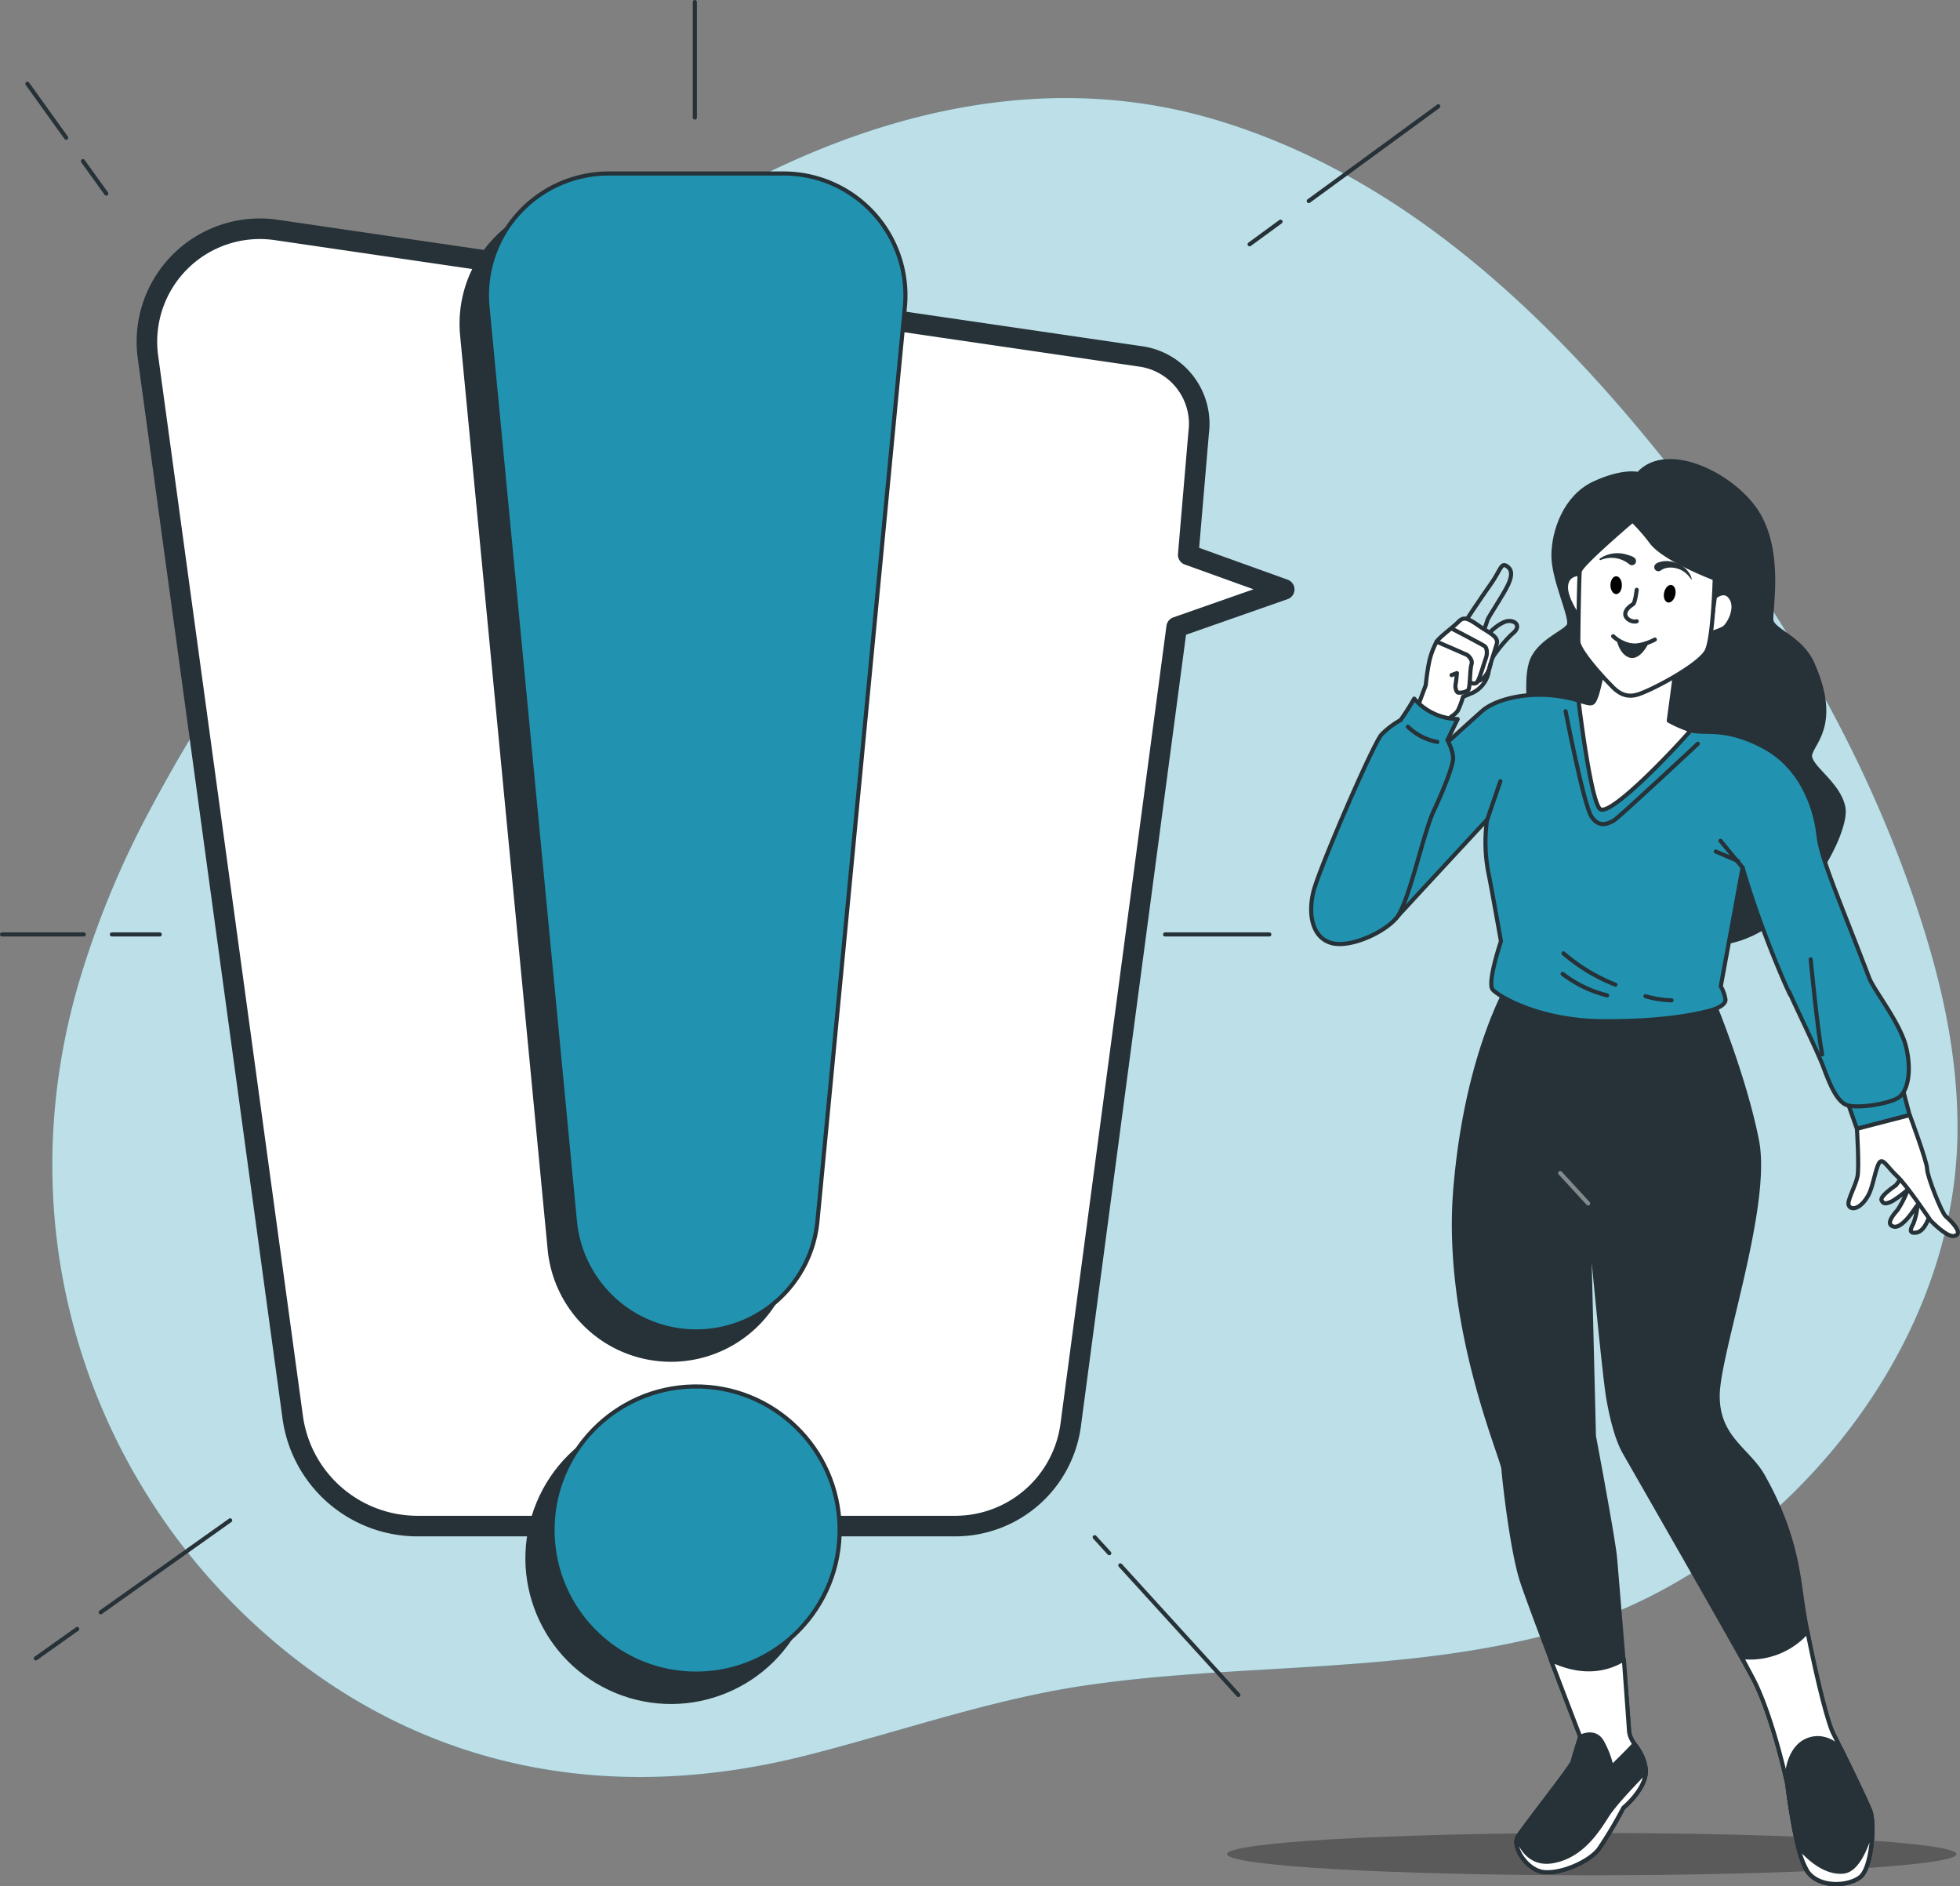 <svg xmlns="http://www.w3.org/2000/svg" viewBox="0 0 476.38 458.31"><rect x="0" y="0" width="476.38" height="458.31" fill="#808080" stroke="none"/><defs><style>.cls-1,.cls-7{fill:#2193b0;}.cls-2,.cls-5,.cls-9{fill:#fff;}.cls-2{opacity:0.7;}.cls-3{opacity:0.3;}.cls-4,.cls-8{fill:none;}.cls-4,.cls-5,.cls-6,.cls-7,.cls-9{stroke:#263238;}.cls-4,.cls-5,.cls-6,.cls-7,.cls-8,.cls-9{stroke-linecap:round;stroke-linejoin:round;}.cls-5{stroke-width:5px;}.cls-10,.cls-6{fill:#263238;}.cls-8{stroke:#838a8e;}</style></defs><g id="Background_Simple" data-name="Background Simple"><path class="cls-1" d="M28.08,246.9C11.6,304.63,29.85,358.61,62.93,393.8c36.68,39,86.21,54.25,142.68,39.82,22.37-5.71,44.71-13.55,67.14-16.86,38.57-5.71,78.78-2.55,117.3-13.66,48.73-14.06,94-64.7,94.91-120,.3-19.2-3.87-37.24-9.47-54.21-13.76-41.74-36.2-78-62.1-110.31-29.19-36.4-64.06-68.77-108.21-82.14C207.76,6.91,99.56,102.76,45.71,203.86A221.89,221.89,0,0,0,28.08,246.9Z" transform="translate(-9.2 -7.18)"></path><path class="cls-2" d="M28.08,246.9C11.6,304.63,29.85,358.61,62.93,393.8c36.68,39,86.21,54.25,142.68,39.82,22.37-5.71,44.71-13.55,67.14-16.86,38.57-5.71,78.78-2.55,117.3-13.66,48.73-14.06,94-64.7,94.91-120,.3-19.2-3.87-37.24-9.47-54.21-13.76-41.74-36.2-78-62.1-110.31-29.19-36.4-64.06-68.77-108.21-82.14C207.76,6.91,99.56,102.76,45.71,203.86A221.89,221.89,0,0,0,28.08,246.9Z" transform="translate(-9.2 -7.18)"></path></g><g id="Shadows"><path class="cls-3" d="M484.72,457.71c0,2.84-39.69,5.14-88.64,5.14s-88.64-2.3-88.64-5.14,39.68-5.13,88.64-5.13S484.72,454.88,484.72,457.71Z" transform="translate(-9.2 -7.18)"></path></g><g id="Lines"><line class="cls-4" x1="311.23" y1="53.87" x2="303.72" y2="59.36"></line><line class="cls-4" x1="349.58" y1="25.83" x2="318.09" y2="48.85"></line><line class="cls-4" x1="168.88" y1="0.5" x2="168.88" y2="28.56"></line><line class="cls-4" x1="20.16" y1="39.16" x2="25.83" y2="47.04"></line><line class="cls-4" x1="6.66" y1="20.35" x2="16.08" y2="33.47"></line><line class="cls-4" x1="27.19" y1="227.06" x2="38.83" y2="227.06"></line><line class="cls-4" x1="0.5" y1="227.06" x2="20.35" y2="227.06"></line><line class="cls-4" x1="18.77" y1="395.82" x2="8.71" y2="402.96"></line><line class="cls-4" x1="55.94" y1="369.43" x2="24.48" y2="391.77"></line><line class="cls-4" x1="272.3" y1="380.37" x2="300.98" y2="411.86"></line><line class="cls-4" x1="266.07" y1="373.53" x2="269.61" y2="377.41"></line><line class="cls-4" x1="283.18" y1="227.06" x2="308.51" y2="227.06"></line></g><g id="Speech_Bubble" data-name="Speech Bubble"><path class="cls-5" d="M321.33,150.4,298,142l2.54-29.73a16.54,16.54,0,0,0-14-18.47L76.32,63.05A27.45,27.45,0,0,0,45.16,93.92L80.34,351.51A30.62,30.62,0,0,0,110.69,378H241.38a28.31,28.31,0,0,0,28.07-24.69l25.74-193.75Z" transform="translate(-9.2 -7.18)"></path></g><g id="Exclamation_Mark" data-name="Exclamation Mark"><path class="cls-6" d="M193.53,56.23H151a29.6,29.6,0,0,0-29.47,32.43L142.81,310.8a29.61,29.61,0,0,0,29.48,26.78h0a29.6,29.6,0,0,0,29.47-26.78L223,88.66A29.61,29.61,0,0,0,193.53,56.23Z" transform="translate(-9.2 -7.18)"></path><circle class="cls-6" cx="172.29" cy="385.84" r="34.89" transform="translate(-259.31 390.18) rotate(-67.5)"></circle><path class="cls-7" d="M199.65,49.34H157.16a29.6,29.6,0,0,0-29.47,32.43l21.24,222.14a29.62,29.62,0,0,0,29.48,26.79h0a29.6,29.6,0,0,0,29.47-26.79L229.13,81.77A29.61,29.61,0,0,0,199.65,49.34Z" transform="translate(-9.2 -7.18)"></path><circle class="cls-7" cx="178.41" cy="378.95" r="34.89" transform="translate(-14.76 -4.51) rotate(-0.84)"></circle></g><g id="Character"><path class="cls-6" d="M407.41,122.36s-3.73-1-10.76,2.28-9.88,11.64-9.88,17.57,4.61,15.15,3.74,16.9-7.69,4-9.23,9.23.22,14.93.22,14.93-12.73,17.56-10.1,28.1,42.6,28.54,59.07,24.37,27.88-26.35,26.78-32.27-8.34-9.88-8.12-12.74,7.27-7.27.59-22.29c-2.86-6.43-9.81-8-10-10.64s2.41-16-3.07-25.47S414.44,114.45,407.41,122.36Z" transform="translate(-9.2 -7.18)"></path><path class="cls-6" d="M375.91,246.39s-10.32,17-13,49.87,11.48,64.94,11.7,67.85,2.12,20.1,4.58,27.48,14.1,37.61,14.1,37.61-1.57,4.92-1.79,6-12.09,16.11-13.43,18.35,2.24,8.28,6.71,8.51,10.75-2.69,13-5.6a104.7,104.7,0,0,0,6-10.07s6-4.92,5.37-9.62-3.8-5.82-4-9.18-3-37-3.4-41.68-5.15-29.77-5.15-29.77l-1.39-56.59S399,340.73,400.11,347s2.46,10.52,4,13.21,26,45.34,31,54.51,8.5,26,8.5,26,2,17.23,4.93,21.26,9.84,3.58,12.75,1.34,3.59-13.2,2.47-16.11-6.94-14.77-9-18.8-6.26-23.51-7.38-31.12-1.87-17.58-9.7-31.46c-3.61-6.38-11-9.17-11-19.47s12.69-46.07,9.56-62S425.38,250,425.38,250Z" transform="translate(-9.2 -7.18)"></path><line class="cls-8" x1="386" y1="292.42" x2="379.2" y2="285.03"></line><path class="cls-9" d="M435.11,414.72c-.59-1.08-1.48-2.77-2.61-4.9a18.5,18.5,0,0,0,16-6.22c1.74,9,4.69,21.62,6.27,24.78,2,4,7.84,15.89,9,18.8s.44,13.88-2.47,16.11S451.45,466,448.54,462s-4.93-21.26-4.93-21.26S440,423.9,435.11,414.72ZM397.76,456.5a104.7,104.7,0,0,0,6-10.07s6-4.92,5.37-9.62-3.8-5.82-4-9.18c-.08-1.3-.61-8.57-1.24-17.25-4.62,2.85-10.64,3.54-17.75.14,3.59,9.48,7.13,18.68,7.13,18.68s-1.57,4.92-1.79,6-12.09,16.11-13.43,18.35,2.24,8.28,6.71,8.51S395.52,459.41,397.76,456.5Z" transform="translate(-9.2 -7.18)"></path><path class="cls-6" d="M409.17,436.81a12.55,12.55,0,0,0-2.7-5.86c-2.18,2.39-5.58,5.63-5.58,5.63a22,22,0,0,0-2.24-6c-1.79-3.36-5.37-1.34-5.37-1.34s-1.57,4.92-1.79,6-12.09,16.11-13.43,18.35,2.24,8.28,6.71,8.51,10.75-2.69,13-5.6a104.7,104.7,0,0,0,6-10.07S409.84,441.51,409.17,436.81Z" transform="translate(-9.2 -7.18)"></path><path class="cls-6" d="M456.66,432.12c-1.63-1.54-4.18-3.16-7.23-2.4-5.37,1.34-5.82,8.28-5.82,8.28l-.49.53c.32,1.35.49,2.16.49,2.16s2,17.23,4.93,21.26,9.84,3.58,12.75,1.34,3.59-13.2,2.47-16.11C462.89,444.92,459.21,437.31,456.66,432.12Z" transform="translate(-9.2 -7.18)"></path><path class="cls-9" d="M384.77,462.1c4.48.22,10.75-2.69,13-5.6a104.7,104.7,0,0,0,6-10.07s5.39-4.4,5.42-8.85c-3,3.24-7.51,7.8-9.45,10.86-2.68,4.26-6.49,9.85-13.2,11s-8.51-5.82-8.51-5.82C376.72,455.83,380.3,461.87,384.77,462.1Z" transform="translate(-9.2 -7.18)"></path><path class="cls-9" d="M446.22,455.71a20.79,20.79,0,0,0,2.32,6.24c2.91,4,9.84,3.58,12.75,1.34,2.12-1.63,3-7.89,3-12.29-1.34,4.9-3.6,10.57-7,10.95C452.15,462.52,447.52,457.32,446.22,455.71Z" transform="translate(-9.2 -7.18)"></path><polygon class="cls-7" points="448.86 267.31 451.33 274.29 464.13 270.94 461.95 262.65 448.86 267.31"></polygon><path class="cls-9" d="M472.51,291.84,470,295.19s-3.93,2.62-3.49,3.63,1.16.88,2.47.3a25,25,0,0,0,3.93-2.91,25,25,0,0,1-2.48,4.94c-1,1.17-3.05,3.49-1,4.07s4.95-4.07,5.39-4.65l.43-.58a16,16,0,0,1-1,4.51c-.72,1.31-1.16,2.47.73,2.18s2.91-3.2,3.35-4.51,1-2.91,1-2.91Z" transform="translate(-9.2 -7.18)"></path><path class="cls-9" d="M460.53,281.46s.58,9.17.15,11.5-2.54,5.86-2.18,7c.47,1.48,3,1.12,4.94-2.62,1-2,1.6-6.11,2.47-7.56s2,1,4.37,3.2,8.14,10.76,8.14,10.76,3.86,4.08,5.68,3.78c2.73-.45-1-3.93-2-4.8s-4.51-9.74-4.51-11.49-4.22-13.09-4.22-13.09Z" transform="translate(-9.2 -7.18)"></path><path class="cls-7" d="M401.11,167.63s-.16,7-2,10.59c-.79,1.59-3,.16-6.19-.81-10.27-3.1-19.91-.53-23.33,2.4s-27.38,25-27.38,25-7.93,22.19-3.2,25.12,8.85,1.18,9.5.37,22.12-23.94,22.12-23.94a39.07,39.07,0,0,0,.44,13.45c.64,3.1,2.94,16.1,2.94,16.1s-3.43,10.11-2,11.74,11.25,7.5,26.41,7.66,23.32-1.79,25.92-2.44,4.24-1.63,4.24-2.77a10.05,10.05,0,0,0-1.14-3.27L432.74,218c5.24,18,13.24,34.8,11.32,30.16,1.14,2.77,6.84,14.36,8.3,18.27s3.1,8,5.38,9.13,9.79,0,12.56-1.47,3.58-7,2.12-12.72-7.79-13.67-8.87-16.47c-8-20.88-11.75-29.09-12.39-34.89-.6-5.43-3.47-16.21-13.41-21.43s-14.47-2.69-18.22-4.16a30.86,30.86,0,0,1-4.73-2.12l2.29-12.23Z" transform="translate(-9.2 -7.18)"></path><path class="cls-4" d="M449.29,240.3s1.59,16.71,2.78,23.08" transform="translate(-9.2 -7.18)"></path><path class="cls-4" d="M389.72,180s4.34,22.5,6.26,25.55,4.34,1.61,5.47,1,20.41-18.64,20.41-18.64" transform="translate(-9.2 -7.18)"></path><path class="cls-9" d="M420.16,184.63c-.21-.07-.43-.13-.63-.21a30.86,30.86,0,0,1-4.73-2.12l1.8-13.47-16.83-4.45s-1.67,9.87-2.75,12.39c-.7,1.62-.85,1.61-4.06.64l-.1,0c.74,6,3.12,24,5.15,26.28S414.2,191.41,420.16,184.63Z" transform="translate(-9.2 -7.18)"></path><line class="cls-9" x1="361.47" y1="199.17" x2="364.66" y2="189.84"></line><line class="cls-9" x1="423.54" y1="210.82" x2="418.16" y2="204.3"></line><line class="cls-9" x1="417.02" y1="206.91" x2="422.4" y2="209.19"></line><path class="cls-4" d="M409.14,249.25a25,25,0,0,0,6.32,1" transform="translate(-9.2 -7.18)"></path><path class="cls-4" d="M389.21,238.84a44.23,44.23,0,0,0,12.61,7.61" transform="translate(-9.2 -7.18)"></path><path class="cls-4" d="M389,243.82a29.36,29.36,0,0,0,10.81,5.23" transform="translate(-9.2 -7.18)"></path><path class="cls-9" d="M426,152.23s2.43-2.25,4,.35-.7,6.59-1.91,7.29a16.55,16.55,0,0,1-3.3,1.21Z" transform="translate(-9.2 -7.18)"></path><path class="cls-9" d="M393.48,146.63s-3.3-.34-3.65,2.78,3.13,7.81,3.13,7.81Z" transform="translate(-9.2 -7.18)"></path><path class="cls-9" d="M406,133.66S393.33,144.43,393.16,146s-.35,14.75-.35,17,6.33,9.07,7.32,10.05c1.39,1.39,3.44,4.18,7.43,2.79s14.93-7.29,16.49-10.59,1.92-17.5,1.92-17.5-12-4.54-15.28-8.7A47.41,47.41,0,0,0,406,133.66Z" transform="translate(-9.2 -7.18)"></path><path class="cls-4" d="M407,150.5s-.35,3.12-.87,3.47-1.91,1.22-1.91,2.43,1.74,2.08,2.78,1.74" transform="translate(-9.2 -7.18)"></path><path d="M403.4,149.37c0,1.2-.62,2.17-1.39,2.17s-1.39-1-1.39-2.17.62-2.17,1.39-2.17S403.4,148.17,403.4,149.37Z" transform="translate(-9.2 -7.18)"></path><path d="M416.38,151.76c-.26,1.17-1.09,2-1.83,1.81s-1.14-1.25-.88-2.42,1.09-2,1.83-1.81S416.64,150.59,416.38,151.76Z" transform="translate(-9.2 -7.18)"></path><path class="cls-10" d="M398,142.94a7.65,7.65,0,0,1,6.18-1.11c1,.33,3.11.64,2.57,2.11a1,1,0,0,1-1.51.38,6.82,6.82,0,0,0-7-1.06.19.19,0,0,1-.2-.32Z" transform="translate(-9.2 -7.18)"></path><path class="cls-10" d="M411.77,144.08c3.22-1.65,7.89.53,8.63,3.85a.13.13,0,0,1-.16,0,7.42,7.42,0,0,0-1.56-1.69c-1.55-1.2-4.2-1.63-5.79-.47a1,1,0,1,1-1.12-1.65Z" transform="translate(-9.2 -7.18)"></path><path class="cls-4" d="M401.28,161.78a8.9,8.9,0,0,0,4.26,2.19c2.53.46,5.87-1.38,5.87-1.38" transform="translate(-9.2 -7.18)"></path><path class="cls-6" d="M402.78,163.16s.69,2.77,2.65,3.34,3.68-2.65,3.68-2.65A9.38,9.38,0,0,1,402.78,163.16Z" transform="translate(-9.2 -7.18)"></path><path class="cls-4" d="M365.18,158.46s3.89-5.91,6.26-9.22,2.55-5.32,3.83-4.6,1.65,2,.55,4.46-4.93,8.06-5.11,8.78-.82,2.33-.82,2.33Z" transform="translate(-9.2 -7.18)"></path><path class="cls-4" d="M371.57,160.58s2.65-2.65,4.6-2.51,2.37,1.67.83,2.92-5.84,6.27-6,8.08S371.57,160.58,371.57,160.58Z" transform="translate(-9.2 -7.18)"></path><path class="cls-9" d="M368.68,159.27c-2.84-2-3.77-2.27-5-1s-4.61,3.71-5.3,4.82a18.7,18.7,0,0,0-1.81,4.88,53.18,53.18,0,0,0-.83,5.66l-2.85,7.61L359,184l3-2.75a5.18,5.18,0,0,0,1.54-1.41,21.78,21.78,0,0,0,1.25-3.34s1-.42,2.37-1a7.08,7.08,0,0,0,3.76-4.6c.28-1.95,1.67-5.71,2.09-7.38S370.94,160.84,368.68,159.27Z" transform="translate(-9.2 -7.18)"></path><path class="cls-4" d="M358.35,163.08l7.38,3.21s1.53,1,1.11,2.36-.28,5.85-.84,6.27a3.76,3.76,0,0,1-2.36.56c-.56-.14-.8-1.34-.66-2s.32-2.74.32-2.74l-1.29.48" transform="translate(-9.2 -7.18)"></path><path class="cls-4" d="M366.39,172.93s1.43.9,2-.24c.73-1.51,1.53-4.46,1.95-5.57s.28-2.51-.28-2.92-8.07-4.32-8.07-4.32" transform="translate(-9.2 -7.18)"></path><path class="cls-4" d="M368.37,172.69s2.26-.3,3.11-4.17" transform="translate(-9.2 -7.18)"></path><path class="cls-7" d="M352.92,176.94l.23.26a14.29,14.29,0,0,0,10.34,4.71h0L361,187s1.49,2.74,1.37,4.6-2.12,7.09-4.73,12.69-6,22.38-9.09,26-11.39,7.35-15.87,6-5.62-6.83-4.25-12.43S343,187.76,345,185.64a20.88,20.88,0,0,1,4.6-3.48A58.1,58.1,0,0,0,352.92,176.94Z" transform="translate(-9.2 -7.18)"></path><path class="cls-4" d="M351.4,183.78a13.85,13.85,0,0,0,7.14,3.68" transform="translate(-9.2 -7.18)"></path></g></svg>